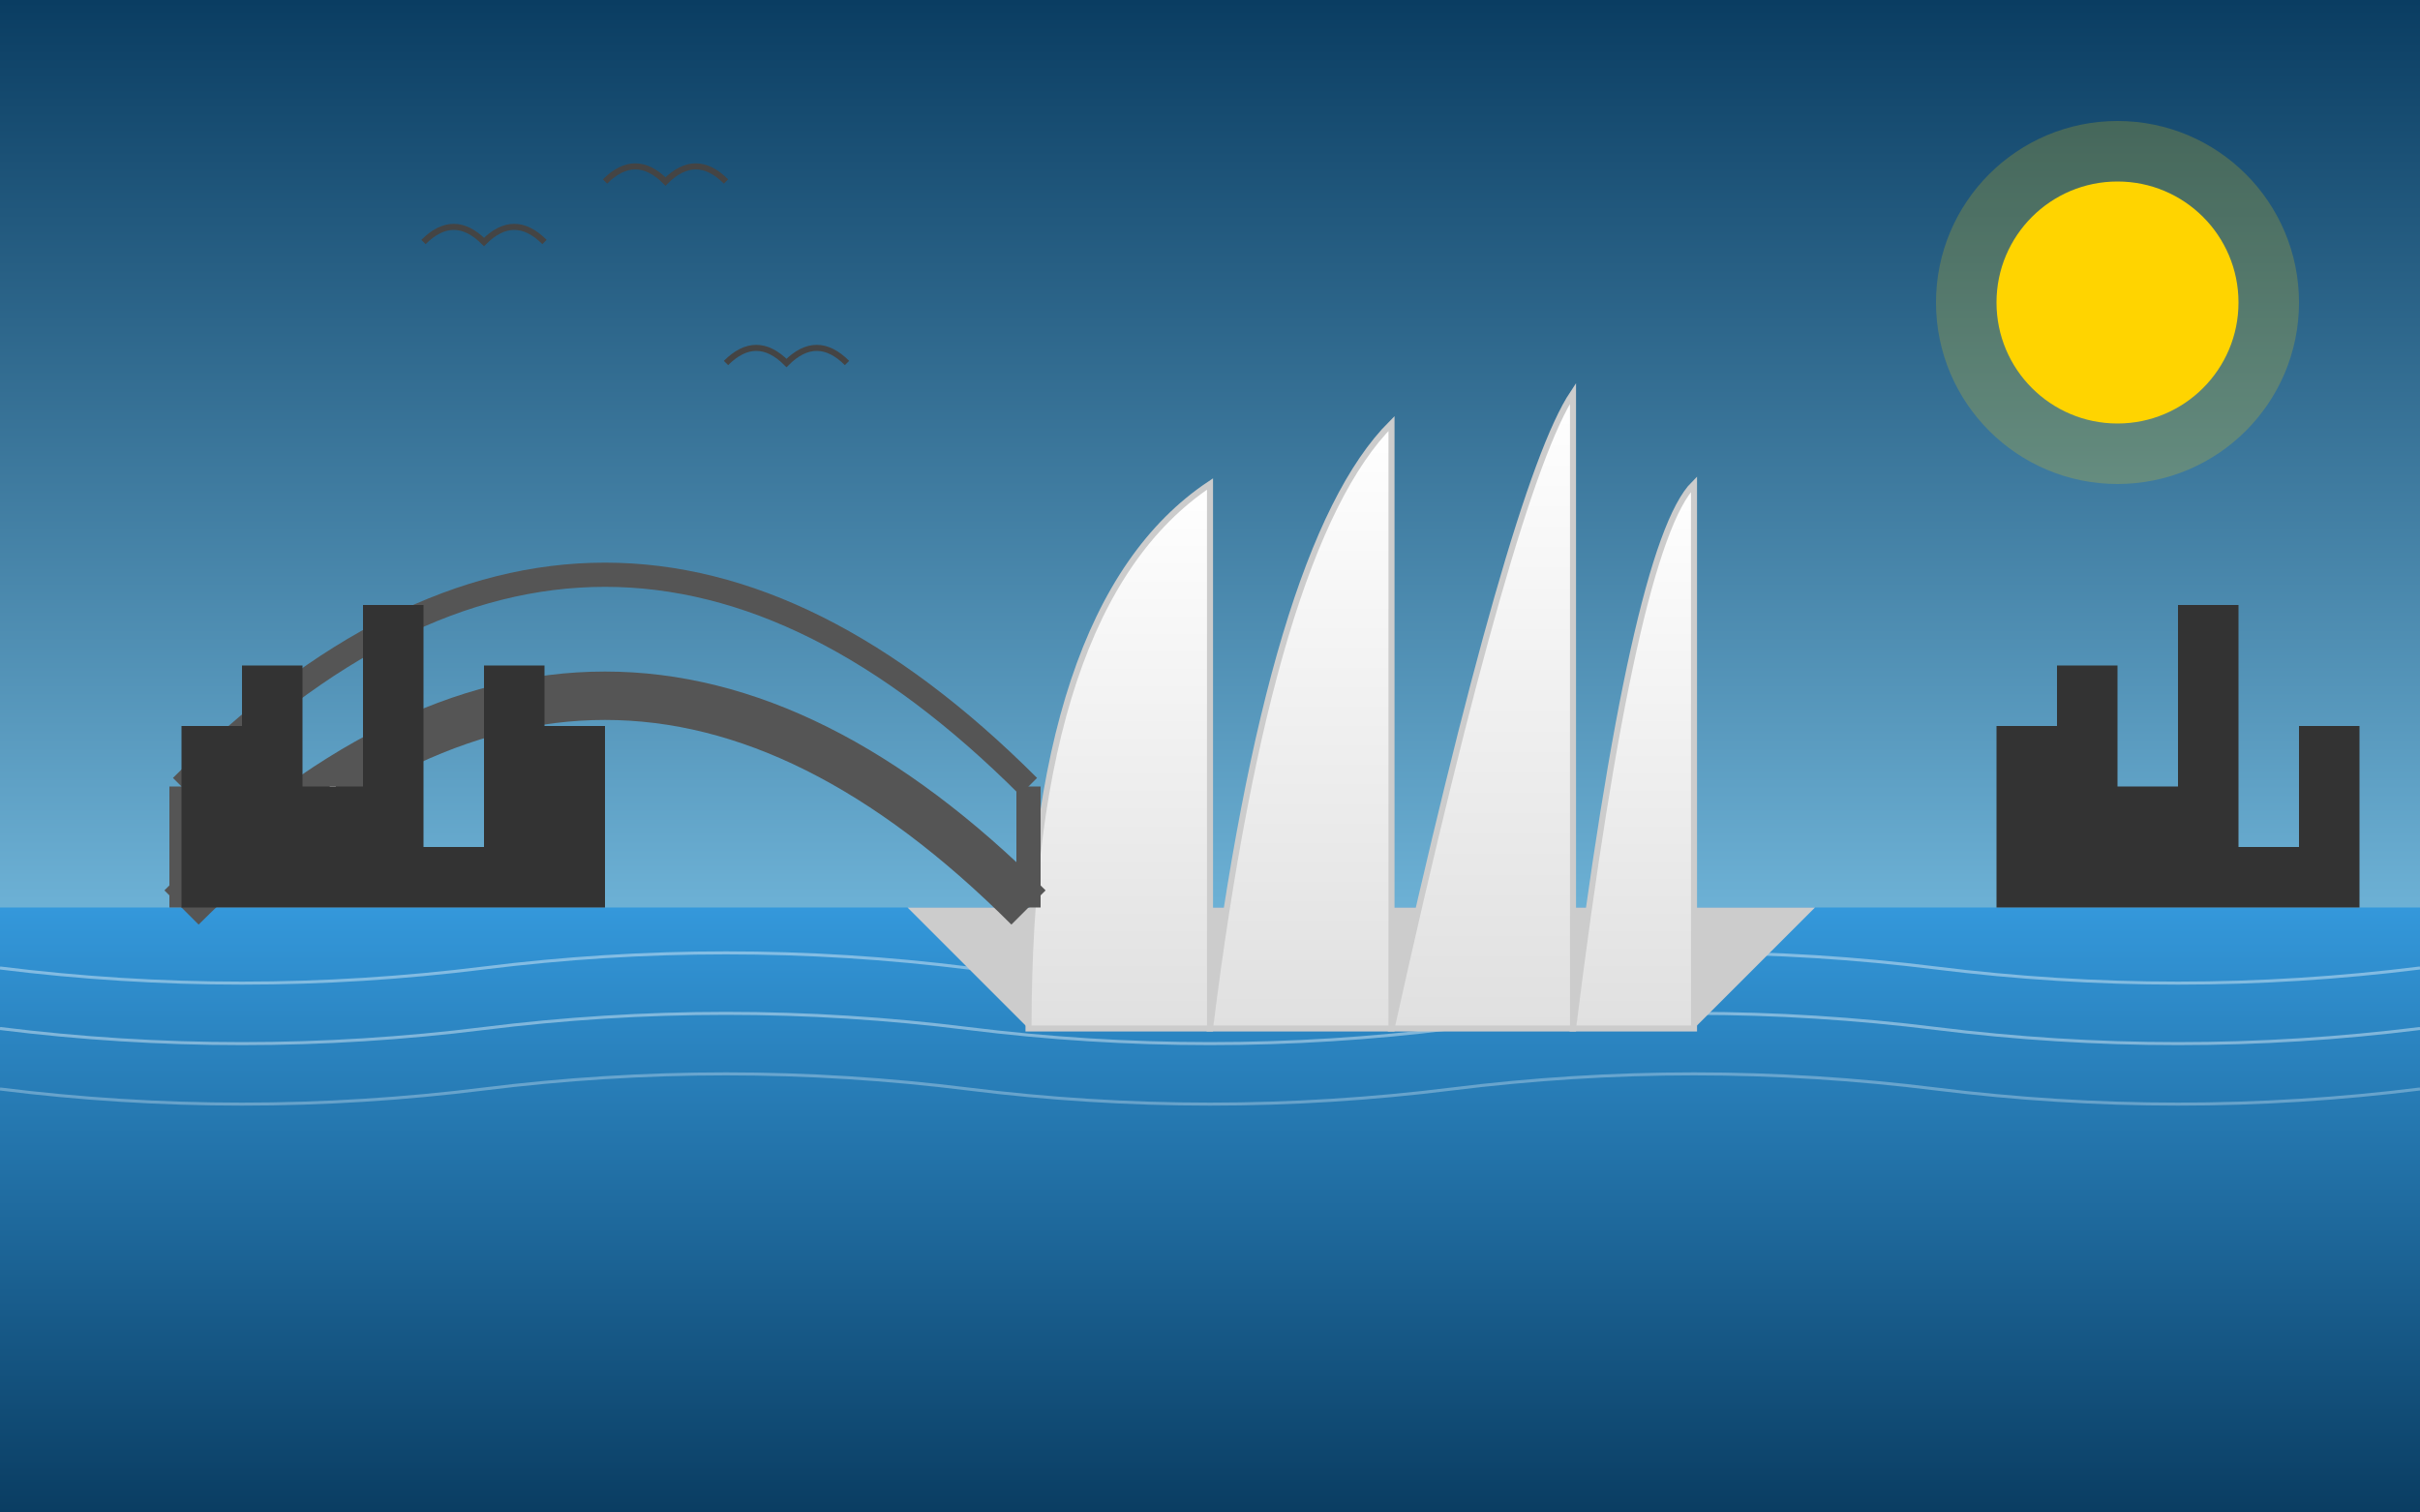 <svg xmlns="http://www.w3.org/2000/svg" width="400" height="250" viewBox="0 0 400 250">
  <rect x="0" y="0" width="400" height="250" fill="#808080" stroke="none"/>
  <defs>
    <linearGradient id="sky-gradient" x1="0%" y1="0%" x2="0%" y2="100%">
      <stop offset="0%" stop-color="#0a3d62" />
      <stop offset="70%" stop-color="#7dc4e8" />
    </linearGradient>
    <linearGradient id="water-gradient" x1="0%" y1="0%" x2="0%" y2="100%">
      <stop offset="0%" stop-color="#3498db" />
      <stop offset="100%" stop-color="#0a3d62" />
    </linearGradient>
    <linearGradient id="sail-gradient" x1="0%" y1="0%" x2="0%" y2="100%">
      <stop offset="0%" stop-color="#ffffff" />
      <stop offset="100%" stop-color="#e0e0e0" />
    </linearGradient>
  </defs>
  
  <!-- Background Sky -->
  <rect width="400" height="250" fill="url(#sky-gradient)" />
  
  <!-- Sydney Harbour -->
  <path d="M0 150 L 400 150 L 400 250 L 0 250 Z" fill="url(#water-gradient)" />
  
  <!-- Water Reflections -->
  <path d="M0 160 Q 40 165 80 160 Q 120 155 160 160 Q 200 165 240 160 Q 280 155 320 160 Q 360 165 400 160" stroke="white" stroke-width="0.5" fill="none" opacity="0.4" />
  <path d="M0 170 Q 40 175 80 170 Q 120 165 160 170 Q 200 175 240 170 Q 280 165 320 170 Q 360 175 400 170" stroke="white" stroke-width="0.5" fill="none" opacity="0.4" />
  <path d="M0 180 Q 40 185 80 180 Q 120 175 160 180 Q 200 185 240 180 Q 280 175 320 180 Q 360 185 400 180" stroke="white" stroke-width="0.5" fill="none" opacity="0.3" />
  
  <!-- Sydney Opera House Base -->
  <path d="M150 150 L 300 150 L 280 170 L 170 170 Z" fill="#cccccc" />
  
  <!-- Opera House Sails -->
  <path d="M170 170 Q 170 100 200 80 L 200 170 Z" fill="url(#sail-gradient)" stroke="#cccccc" stroke-width="1" />
  <path d="M200 170 Q 210 90 230 70 L 230 170 Z" fill="url(#sail-gradient)" stroke="#cccccc" stroke-width="1" />
  <path d="M230 170 Q 250 80 260 65 L 260 170 Z" fill="url(#sail-gradient)" stroke="#cccccc" stroke-width="1" />
  <path d="M260 170 Q 270 90 280 80 L 280 170 Z" fill="url(#sail-gradient)" stroke="#cccccc" stroke-width="1" />
  
  <!-- Sydney Harbour Bridge Silhouette -->
  <path d="M30 150 Q 100 80 170 150" stroke="#555555" stroke-width="8" fill="none" />
  <path d="M30 150 L 30 130 M 170 150 L 170 130" stroke="#555555" stroke-width="4" fill="none" />
  <path d="M30 130 Q 100 60 170 130" stroke="#555555" stroke-width="4" fill="none" />
  
  <!-- Small Boats in Harbor -->
  <path d="M50 145 L 60 145 L 65 140 L 45 140 L 50 145" fill="white" />
  <path d="M55 140 L 55 130" stroke="white" stroke-width="1" />
  
  <path d="M340 148 L 350 148 L 355 143 L 335 143 L 340 148" fill="white" />
  <path d="M345 143 L 345 133" stroke="white" stroke-width="1" />
  
  <!-- Cityscape Silhouette -->
  <path d="M0 150 L 30 150 L 30 120 L 40 120 L 40 110 L 50 110 L 50 130 L 60 130 L 60 100 L 70 100 L 70 140 L 80 140 L 80 110 L 90 110 L 90 120 L 100 120 L 100 150" fill="#333333" />
  
  <path d="M320 150 L 330 150 L 330 120 L 340 120 L 340 110 L 350 110 L 350 130 L 360 130 L 360 100 L 370 100 L 370 140 L 380 140 L 380 120 L 390 120 L 390 150 L 400 150" fill="#333333" />
  
  <!-- Sun/Moon -->
  <circle cx="350" cy="50" r="20" fill="#ffd500" />
  <circle cx="350" cy="50" r="30" fill="#ffd500" opacity="0.2" />
  
  <!-- Flying Birds -->
  <path d="M70 40 Q 75 35 80 40 Q 85 35 90 40" stroke="#444" stroke-width="1" fill="none" />
  <path d="M120 60 Q 125 55 130 60 Q 135 55 140 60" stroke="#444" stroke-width="1" fill="none" />
  <path d="M100 30 Q 105 25 110 30 Q 115 25 120 30" stroke="#444" stroke-width="1" fill="none" />
</svg>
